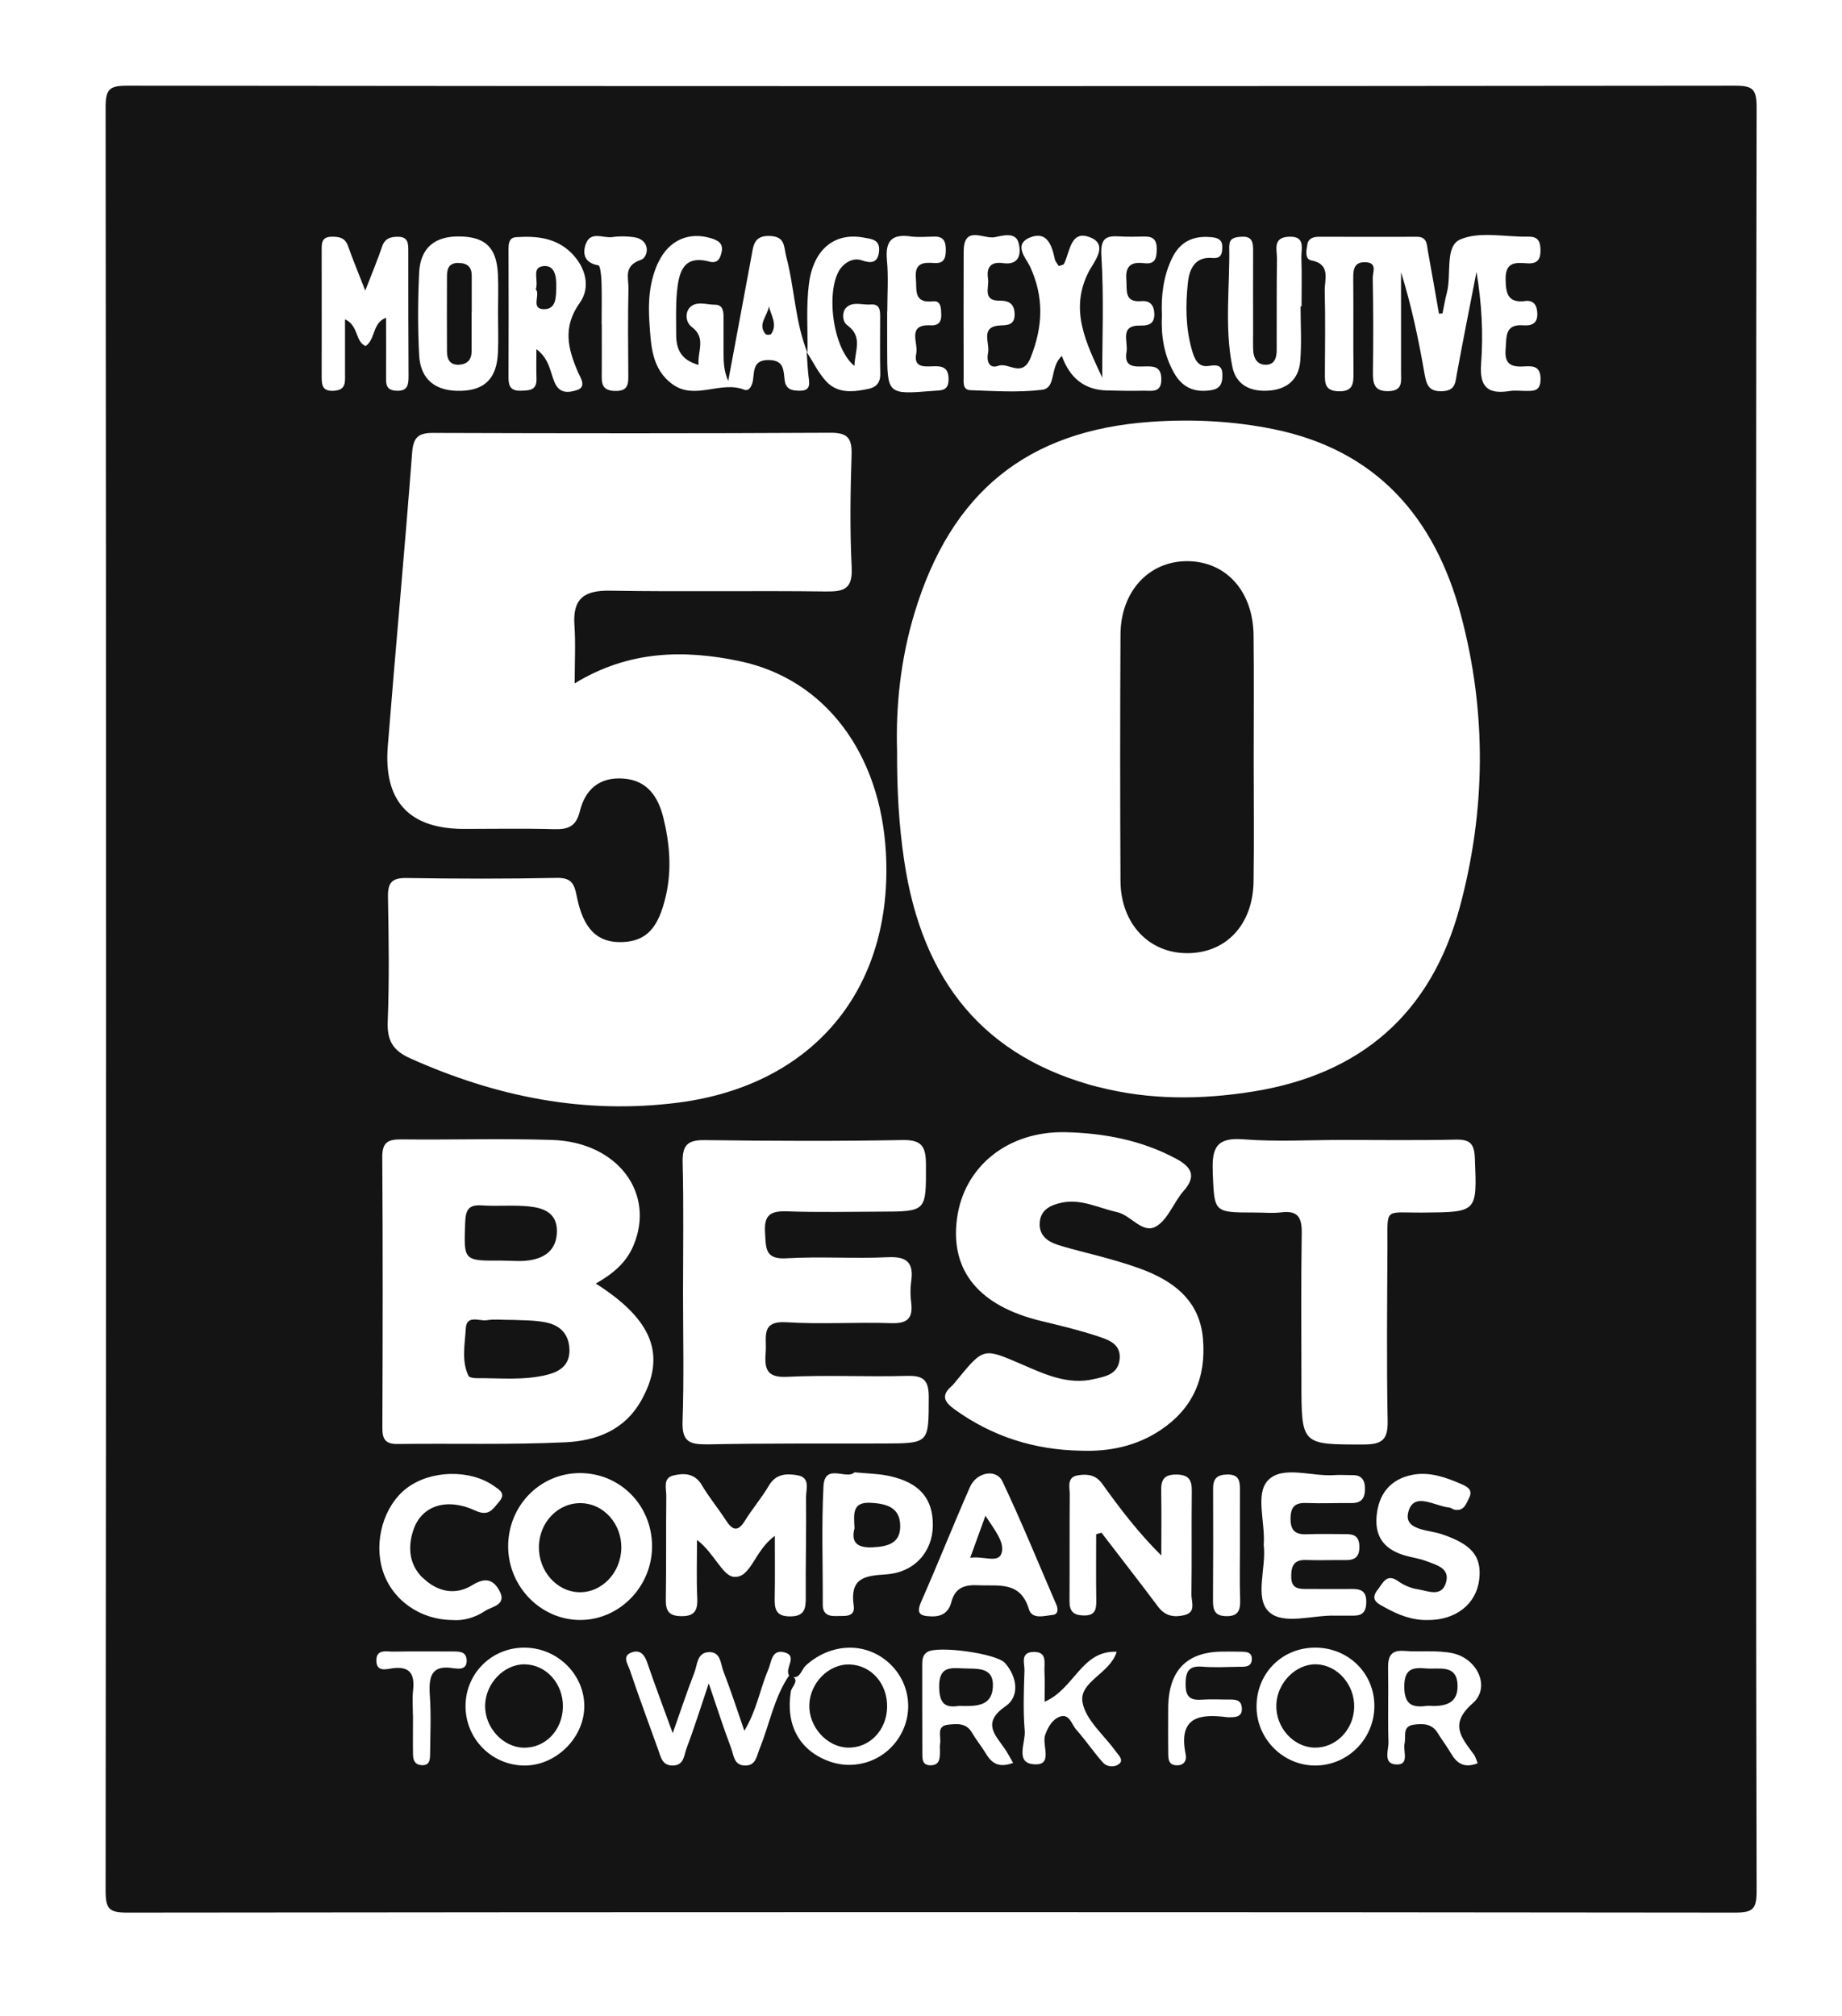 <svg xmlns="http://www.w3.org/2000/svg" width="74" height="81" viewBox="0 0 74 81" fill="none"><path d="M70.551 40.137C70.551 28.196 70.544 16.258 70.57 4.318C70.57 3.589 70.425 3.442 69.707 3.442C48.173 3.466 26.64 3.466 5.106 3.442C4.387 3.442 4.243 3.589 4.243 4.318C4.267 28.196 4.267 52.077 4.243 75.956C4.243 76.685 4.387 76.832 5.106 76.832C26.64 76.807 48.173 76.807 69.707 76.832C70.425 76.832 70.573 76.685 70.57 75.956C70.541 64.015 70.551 52.077 70.551 40.137ZM49.389 9.864C49.382 9.55 49.654 9.519 49.907 9.509C50.31 9.492 50.344 9.751 50.342 10.062C50.337 11.158 50.342 12.256 50.342 13.352C50.342 13.597 50.334 13.839 50.346 14.084C50.363 14.402 50.513 14.649 50.843 14.653C51.205 14.658 51.289 14.37 51.289 14.064C51.294 12.846 51.282 11.625 51.301 10.407C51.306 10.047 51.111 9.538 51.777 9.509C52.469 9.477 52.269 10.001 52.281 10.355C52.305 11.004 52.288 11.654 52.288 12.305C52.276 12.305 52.261 12.305 52.249 12.305C52.249 13.036 52.295 13.77 52.237 14.497C52.177 15.248 51.704 15.642 50.961 15.693C50.233 15.742 49.654 15.468 49.505 14.72C49.184 13.115 49.415 11.483 49.382 9.864H49.389ZM44.145 53.694C43.388 53.44 42.606 53.254 41.827 53.066C39.336 52.464 38.171 51.059 38.444 48.965C38.721 46.852 40.498 45.426 42.821 45.482C44.36 45.521 45.85 45.802 47.228 46.536C47.792 46.837 48.123 47.194 47.556 47.835C47.155 48.288 46.931 48.975 46.456 49.261C45.901 49.594 45.45 48.819 44.879 48.694C44.143 48.532 43.441 48.148 42.657 48.312C42.213 48.405 41.786 48.594 41.767 49.151C41.75 49.641 42.105 49.883 42.495 50.008C43.183 50.223 43.887 50.377 44.579 50.575C45.079 50.719 45.58 50.866 46.06 51.062C47.283 51.561 48.205 52.339 48.328 53.785C48.46 55.336 47.927 56.578 46.63 57.444C45.658 58.095 44.57 58.32 43.417 58.276C41.567 58.244 39.874 57.716 38.354 56.62C37.952 56.329 37.785 56.072 38.224 55.688C38.313 55.61 38.386 55.507 38.463 55.414C39.524 54.125 39.514 54.147 41.048 54.807C41.965 55.204 42.894 55.642 43.938 55.402C44.406 55.297 44.932 55.211 44.982 54.577C45.028 53.99 44.536 53.826 44.138 53.692L44.145 53.694ZM44.131 43.672C39.587 42.495 37.049 39.481 36.321 34.552C36.111 33.138 36.032 31.719 36.039 30.173C35.983 28.37 36.179 26.481 36.738 24.63C38.205 19.776 41.263 17.286 46.261 16.943C47.906 16.831 49.548 16.911 51.174 17.242C55.291 18.083 57.647 20.777 58.699 24.737C59.731 28.627 59.69 32.558 58.646 36.438C57.493 40.726 54.659 43.156 50.344 43.848C48.26 44.181 46.176 44.195 44.131 43.667V43.672ZM34.297 64.507C34.367 64.989 33.904 64.908 33.6 64.918C33.292 64.93 33.05 64.852 33.053 64.456C33.06 62.873 33 61.285 33.082 59.705C33.133 58.751 34.013 59.465 34.329 59.145C34.871 59.198 35.318 59.201 35.742 59.296C36.946 59.563 37.484 60.201 37.476 61.283C37.467 62.325 36.748 63.179 35.569 63.247C34.674 63.301 34.143 63.428 34.297 64.507ZM32.37 64.172C32.375 64.644 32.31 64.935 31.734 64.933C31.133 64.933 31.114 64.593 31.123 64.147C31.138 63.396 31.128 62.648 31.128 61.699C30.294 62.298 30.173 63.416 29.469 63.343C29.025 63.296 28.67 62.361 28.002 61.862C28.002 62.645 27.976 63.428 28.012 64.209C28.036 64.73 27.87 64.94 27.334 64.923C26.842 64.908 26.741 64.678 26.748 64.238C26.77 62.858 26.753 61.476 26.767 60.096C26.77 59.798 26.62 59.375 27.05 59.272C27.477 59.169 27.913 59.176 28.2 59.666C28.487 60.153 28.851 60.59 29.158 61.065C29.421 61.474 29.638 61.559 29.93 61.084C30.226 60.605 30.6 60.172 30.885 59.685C31.169 59.198 31.594 59.189 32.033 59.262C32.573 59.355 32.378 59.832 32.382 60.153C32.397 61.493 32.361 62.831 32.37 64.172ZM28.369 58.019C27.643 58.034 27.392 57.858 27.421 57.08C27.481 55.37 27.44 53.657 27.44 51.947C27.44 50.196 27.469 48.442 27.424 46.693C27.407 45.988 27.638 45.79 28.316 45.8C30.967 45.834 33.62 45.846 36.268 45.797C37.052 45.783 37.197 46.079 37.199 46.788C37.204 48.667 37.235 48.669 35.368 48.674C34.124 48.677 32.877 48.706 31.632 48.662C30.991 48.64 30.684 48.772 30.735 49.511C30.776 50.12 30.711 50.6 31.589 50.548C32.949 50.468 34.322 50.568 35.684 50.504C36.444 50.47 36.712 50.732 36.606 51.475C36.567 51.754 36.569 52.048 36.606 52.329C36.685 52.965 36.447 53.173 35.81 53.154C34.406 53.107 32.995 53.205 31.594 53.117C30.552 53.051 30.803 53.716 30.762 54.289C30.716 54.925 30.745 55.353 31.611 55.309C33.215 55.23 34.823 55.316 36.43 55.272C37.093 55.252 37.315 55.429 37.312 56.138C37.305 57.983 37.344 57.983 35.482 57.987C33.111 57.995 30.742 57.973 28.371 58.024L28.369 58.019ZM47.078 10.389C47.397 9.712 47.932 9.46 48.646 9.526C48.904 9.55 49.114 9.607 49.104 9.942C49.097 10.221 49.044 10.392 48.701 10.363C48.014 10.304 47.782 10.798 47.722 11.353C47.626 12.244 47.628 13.139 47.872 14.02C47.975 14.394 48.115 14.773 48.564 14.7C48.986 14.631 49.126 14.712 49.107 15.157C49.085 15.607 48.82 15.669 48.47 15.696C47.884 15.74 47.464 15.5 47.175 14.996C46.757 14.267 46.639 13.474 46.678 12.667C46.642 11.865 46.738 11.106 47.076 10.389H47.078ZM38.716 10.098C38.716 9.027 39.522 9.616 39.961 9.528C40.267 9.467 40.785 9.313 40.911 9.727C41.027 10.108 41.007 10.676 40.291 10.57C39.813 10.502 39.62 10.734 39.693 11.194C39.748 11.534 39.454 12.085 40.154 12.078C40.532 12.073 40.759 12.202 40.761 12.633C40.761 13.051 40.494 13.061 40.197 13.073C39.346 13.11 39.78 13.778 39.693 14.176C39.63 14.47 39.717 14.835 40.103 14.695C40.525 14.543 41.075 15.206 41.41 14.352C41.9 13.107 41.946 11.955 41.391 10.729C41.236 10.392 40.679 9.824 41.384 9.538C42.057 9.267 42.259 9.849 42.375 10.407C42.397 10.509 42.481 10.597 42.536 10.688C42.628 10.651 42.725 10.644 42.746 10.6C42.992 10.101 43.007 9.176 43.849 9.558C44.524 9.864 43.933 10.544 43.75 10.893C42.942 12.437 43.636 13.78 44.28 15.17C44.28 13.543 44.35 11.914 44.247 10.294C44.201 9.577 44.415 9.46 44.989 9.497C45.31 9.516 45.631 9.511 45.952 9.502C46.285 9.492 46.468 9.594 46.47 9.979C46.47 10.353 46.429 10.632 45.962 10.573C45.479 10.512 45.202 10.654 45.248 11.226C45.284 11.664 45.149 12.161 45.865 12.097C46.208 12.068 46.369 12.271 46.374 12.621C46.379 13.022 46.123 13.085 45.817 13.078C44.956 13.058 45.33 13.724 45.257 14.127C45.141 14.773 45.588 14.729 46 14.72C46.333 14.712 46.637 14.712 46.654 15.199C46.675 15.813 46.253 15.688 45.92 15.696C45.441 15.708 44.958 15.696 44.478 15.686C43.589 15.668 42.983 15.206 42.66 14.301C42.16 14.732 42.452 15.588 41.861 15.659C40.913 15.774 39.939 15.708 38.979 15.674C38.656 15.661 38.716 15.329 38.714 15.099C38.709 13.43 38.709 11.764 38.714 10.096L38.716 10.098ZM36.569 9.497C36.885 9.538 37.211 9.511 37.529 9.504C37.901 9.494 37.997 9.69 37.997 10.035C37.997 10.375 37.92 10.593 37.539 10.566C37.105 10.536 36.738 10.551 36.794 11.175C36.837 11.649 36.688 12.19 37.484 12.104C37.809 12.07 37.807 12.388 37.814 12.635C37.824 12.934 37.701 13.085 37.389 13.068C36.417 13.019 36.898 13.775 36.811 14.191C36.69 14.771 37.124 14.727 37.488 14.715C37.845 14.7 38.103 14.751 38.108 15.221C38.113 15.725 37.804 15.676 37.476 15.703C35.641 15.85 35.643 15.855 35.641 13.978C35.641 13.491 35.641 13.002 35.641 12.515H35.646C35.646 11.825 35.696 11.128 35.631 10.443C35.561 9.685 35.824 9.396 36.565 9.494L36.569 9.497ZM26.451 10.534C26.869 9.651 27.669 9.303 28.547 9.565C28.854 9.656 29.073 9.778 28.986 10.145C28.926 10.399 28.822 10.595 28.497 10.509C27.428 10.223 27.269 10.972 27.194 11.742C27.141 12.307 27.168 12.88 27.165 13.45C27.165 14.032 27.368 14.47 28.065 14.658C28.012 14.113 28.383 13.579 27.795 13.137C27.539 12.946 27.525 12.572 27.696 12.371C27.956 12.07 28.374 12.241 28.724 12.241C29.049 12.241 29.068 12.508 29.068 12.762C29.068 13.21 29.068 13.658 29.068 14.105C29.068 14.497 29.068 14.891 29.256 15.302C29.565 13.641 29.876 11.98 30.185 10.316C30.267 9.878 30.272 9.45 30.94 9.479C31.56 9.506 31.485 9.927 31.584 10.299C31.924 11.578 31.939 12.931 32.44 14.174C32.455 13.242 32.38 12.298 32.501 11.38C32.684 9.993 33.552 9.33 34.691 9.543C35.004 9.602 35.359 9.612 35.315 10.091C35.274 10.563 34.997 10.588 34.638 10.463C34.336 10.358 34.08 10.47 33.868 10.671C33.142 11.353 33.376 13.939 34.326 14.7C34.343 14.076 34.676 13.528 34.037 13.063C33.822 12.907 33.842 12.542 33.965 12.393C34.223 12.082 34.638 12.261 34.987 12.232C35.335 12.205 35.359 12.449 35.359 12.709C35.359 13.479 35.347 14.252 35.364 15.023C35.371 15.378 35.19 15.559 34.896 15.62C34.297 15.747 33.666 15.825 33.2 15.329C32.879 14.986 32.667 14.539 32.407 14.137C32.431 14.463 32.443 14.788 32.481 15.111C32.515 15.407 32.585 15.696 32.136 15.696C31.835 15.696 31.572 15.656 31.524 15.28C31.473 14.883 31.509 14.472 30.892 14.463C30.272 14.453 30.303 14.859 30.253 15.258C30.224 15.47 30.103 15.737 29.901 15.656C28.955 15.282 27.93 16.087 27.028 15.444C26.165 14.827 26.152 13.849 26.087 12.919C26.032 12.104 26.092 11.287 26.447 10.534H26.451ZM23.545 9.778C23.741 9.272 24.242 9.577 24.604 9.524C24.879 9.482 25.168 9.489 25.443 9.524C26.172 9.619 26.046 10.341 25.75 10.438C25.033 10.678 25.258 11.17 25.248 11.591C25.221 12.728 25.233 13.866 25.241 15.003C25.241 15.387 25.274 15.72 24.705 15.705C24.151 15.693 24.17 15.365 24.175 14.984C24.18 14.333 24.175 13.685 24.175 13.034H24.17C24.17 12.466 24.182 11.896 24.165 11.329C24.158 11.094 24.117 10.671 24.04 10.659C23.473 10.566 23.386 10.182 23.543 9.775L23.545 9.778ZM20.431 9.961C20.431 9.741 20.477 9.546 20.73 9.528C21.548 9.47 22.346 9.55 22.961 10.169C23.528 10.739 23.741 11.537 23.292 12.165C22.592 13.146 22.814 14.008 23.224 14.959C23.311 15.162 23.584 15.541 23.181 15.669C22.887 15.762 22.484 15.85 22.279 15.358C22.1 14.935 22.071 14.416 21.55 14.027C21.55 14.485 21.538 14.844 21.553 15.204C21.572 15.688 21.263 15.686 20.921 15.696C20.559 15.708 20.429 15.551 20.429 15.194C20.436 13.45 20.434 11.708 20.429 9.964L20.431 9.961ZM16.838 10.962C16.883 9.947 17.479 9.467 18.514 9.499C19.51 9.528 19.949 9.959 20.002 11.001C20.029 11.527 20.007 12.058 20.007 12.586C20.007 13.115 20.029 13.643 20.004 14.171C19.956 15.192 19.486 15.669 18.533 15.7C17.506 15.735 16.886 15.253 16.838 14.255C16.782 13.161 16.787 12.06 16.838 10.964V10.962ZM17.445 17.391C22.747 17.408 28.048 17.413 33.35 17.384C34.042 17.379 34.232 17.589 34.211 18.271C34.162 19.776 34.141 21.288 34.215 22.792C34.259 23.658 33.911 23.771 33.183 23.761C30.291 23.724 27.399 23.778 24.51 23.729C23.494 23.712 23 24.023 23.077 25.114C23.128 25.843 23.087 26.577 23.087 27.453C25.258 26.124 27.489 26.09 29.724 26.562C33.152 27.284 35.368 30.266 35.59 34.253C35.894 39.75 32.655 43.596 27.255 44.293C23.47 44.78 19.922 44.058 16.478 42.514C15.798 42.209 15.545 41.812 15.576 41.044C15.641 39.376 15.617 37.705 15.586 36.034C15.574 35.455 15.75 35.261 16.334 35.271C18.34 35.303 20.349 35.308 22.356 35.266C22.937 35.254 23.068 35.474 23.171 36.005C23.434 37.35 24.027 37.889 25.019 37.844C25.981 37.803 26.456 37.267 26.751 35.985C26.994 34.921 26.902 33.869 26.647 32.839C26.442 32.017 26.01 31.342 25.036 31.276C24.071 31.21 23.506 31.719 23.29 32.605C23.14 33.216 22.805 33.324 22.257 33.309C21.054 33.275 19.848 33.299 18.644 33.299C16.447 33.299 15.402 32.194 15.579 29.975C15.892 26.039 16.259 22.107 16.558 18.169C16.608 17.496 16.876 17.388 17.453 17.388L17.445 17.391ZM25.754 56.27C25.079 57.471 23.926 57.882 22.713 57.939C20.47 58.044 18.217 57.978 15.969 58.007C15.492 58.012 15.359 57.826 15.361 57.361C15.376 53.736 15.383 50.11 15.357 46.487C15.352 45.846 15.629 45.766 16.155 45.771C18.162 45.793 20.173 45.729 22.178 45.793C24.816 45.876 26.353 47.941 25.436 50.064C25.151 50.722 24.642 51.16 23.936 51.563C26.256 53.034 26.767 54.47 25.757 56.268L25.754 56.27ZM26.196 62.092C26.21 63.709 24.91 65.065 23.331 65.077C21.748 65.089 20.427 63.758 20.415 62.141C20.402 60.505 21.678 59.186 23.282 59.176C24.898 59.167 26.181 60.451 26.196 62.092ZM16.992 63.386C17.568 63.949 18.292 64.098 18.97 63.68C19.467 63.372 19.79 63.423 20.05 63.876C20.395 64.475 19.766 64.529 19.491 64.712C19.09 64.979 18.62 65.118 18.171 65.079C16.857 65.065 15.745 64.262 15.376 63.095C15.005 61.921 15.412 60.5 16.324 59.793C17.276 59.056 18.861 59.013 19.831 59.685C20.072 59.854 20.34 59.993 20.048 60.331C19.797 60.62 19.645 60.938 19.09 60.681C17.921 60.143 16.927 60.497 16.604 61.469C16.375 62.161 16.437 62.856 16.985 63.389L16.992 63.386ZM14.693 13.902C14.259 13.729 14.423 13.093 13.861 12.826C13.861 13.601 13.861 14.309 13.861 15.015C13.861 15.336 13.912 15.666 13.418 15.698C12.925 15.73 12.923 15.444 12.923 15.091C12.928 13.425 12.923 11.762 12.923 10.096C12.923 9.812 12.894 9.514 13.321 9.509C13.62 9.506 13.861 9.543 13.982 9.883C14.165 10.407 14.38 10.918 14.674 11.674C14.976 10.893 15.181 10.412 15.347 9.912C15.46 9.57 15.699 9.509 15.998 9.511C16.413 9.514 16.403 9.812 16.403 10.103C16.403 11.769 16.403 13.433 16.413 15.099C16.416 15.47 16.372 15.727 15.904 15.696C15.482 15.666 15.509 15.397 15.509 15.104C15.513 14.338 15.509 13.575 15.509 12.765C14.954 12.97 15.089 13.628 14.691 13.9L14.693 13.902ZM18.251 67.022C17.31 66.848 17.216 67.367 17.269 68.127C17.322 68.896 17.286 69.669 17.279 70.439C17.276 70.681 17.272 70.948 16.907 70.906C16.654 70.877 16.594 70.691 16.592 70.478C16.584 69.95 16.592 69.424 16.592 68.896H16.587C16.587 68.57 16.558 68.243 16.594 67.922C16.664 67.281 16.502 66.921 15.771 67.017C15.545 67.046 15.14 67.183 15.12 66.738C15.099 66.222 15.53 66.354 15.82 66.347C16.62 66.332 17.419 66.342 18.22 66.342C18.466 66.342 18.726 66.349 18.748 66.682C18.77 67.044 18.483 67.058 18.258 67.017L18.251 67.022ZM21.037 70.924C19.727 70.899 18.688 69.825 18.702 68.512C18.716 67.198 19.782 66.165 21.104 66.188C22.421 66.21 23.497 67.296 23.473 68.578C23.449 69.845 22.305 70.946 21.037 70.924ZM30.511 70.263C30.397 70.542 30.373 70.933 29.927 70.924C29.476 70.914 29.478 70.505 29.375 70.231C29.076 69.446 28.82 68.644 28.473 67.624C28.133 68.634 27.882 69.441 27.583 70.229C27.479 70.498 27.489 70.914 27.035 70.924C26.599 70.933 26.548 70.579 26.439 70.28C26.056 69.214 25.66 68.15 25.299 67.076C25.224 66.85 24.961 66.51 25.402 66.371C25.728 66.268 25.899 66.481 26.005 66.799C26.304 67.675 26.632 68.541 27.026 69.625C27.361 68.675 27.609 67.927 27.894 67.195C28.017 66.88 27.997 66.395 28.465 66.369C28.965 66.342 28.945 66.846 29.066 67.151C29.36 67.902 29.606 68.673 29.903 69.527C30.402 68.707 30.53 67.851 30.86 67.081C30.991 66.777 30.995 66.241 31.509 66.376C32.069 66.52 31.519 67.007 31.695 67.296C31.7 67.296 31.702 67.298 31.705 67.301C31.092 68.198 30.916 69.277 30.511 70.261V70.263ZM36.181 69.688C35.609 70.706 34.394 71.154 33.297 70.75C32.107 70.312 31.558 69.287 31.77 67.951C31.799 67.77 32.093 67.543 31.878 67.369C32.151 67.408 32.211 67.051 32.368 66.909C33.304 66.058 34.596 65.945 35.544 66.662C36.492 67.379 36.762 68.656 36.181 69.688ZM40.368 70.256C40.479 70.417 40.571 70.596 40.701 70.818C40.081 71.048 39.813 70.794 39.587 70.412C39.42 70.136 39.211 69.886 39.051 69.608C38.822 69.204 38.451 69.248 38.101 69.282C37.592 69.331 37.821 69.762 37.768 70.04C37.746 70.158 37.766 70.283 37.761 70.405C37.754 70.654 37.744 70.899 37.406 70.914C37.042 70.928 37.054 70.657 37.054 70.42C37.047 69.243 37.052 68.066 37.049 66.892C37.049 66.687 37.057 66.484 37.257 66.361C37.679 66.1 40.028 66.42 40.371 66.802C40.875 67.367 40.962 68.152 40.407 68.534C39.437 69.201 39.97 69.678 40.371 70.258L40.368 70.256ZM39.307 63.682C38.767 63.658 38.376 63.761 38.219 64.358C38.118 64.742 37.872 64.945 37.428 64.933C36.924 64.92 36.801 64.808 37.025 64.301C37.693 62.787 38.301 61.246 38.969 59.732C39.235 59.132 40.028 58.99 40.274 59.514C41.051 61.156 41.736 62.841 42.457 64.509C42.51 64.688 42.493 64.854 42.291 64.874C41.948 64.908 41.463 65.07 41.333 64.639C40.99 63.504 40.117 63.722 39.305 63.682H39.307ZM44.963 70.853C44.782 71.009 44.473 70.99 44.304 70.799C43.931 70.38 43.615 69.906 43.241 69.488C43.05 69.275 42.964 68.82 42.575 68.962C42.286 69.067 42.105 69.368 41.989 69.691C41.84 70.107 42.358 70.982 41.475 70.867C40.79 70.777 41.205 69.994 41.167 69.532C41.099 68.727 41.13 67.912 41.157 67.103C41.167 66.829 40.976 66.383 41.504 66.361C42.093 66.337 41.943 66.811 41.96 67.147C41.979 67.504 41.965 67.866 41.965 68.362C43.171 67.844 43.441 66.293 44.862 66.354C44.592 67.242 43.344 67.548 43.489 68.384C43.615 69.101 44.36 69.705 44.828 70.361C44.934 70.51 45.151 70.694 44.965 70.855L44.963 70.853ZM46.531 64.551C45.781 63.55 45.011 62.565 44.251 61.571L44.037 61.633C44.037 62.52 44.027 63.406 44.042 64.294C44.046 64.668 43.991 64.908 43.53 64.896C43.113 64.886 42.961 64.72 42.966 64.311C42.975 62.885 42.964 61.459 42.975 60.033C42.978 59.739 42.836 59.333 43.323 59.262C43.692 59.208 44.025 59.247 44.28 59.605C44.985 60.588 45.713 61.552 46.654 62.486C46.654 61.62 46.666 60.754 46.649 59.888C46.639 59.438 46.772 59.23 47.261 59.235C47.742 59.24 47.884 59.433 47.879 59.891C47.862 61.275 47.884 62.662 47.864 64.047C47.86 64.333 48.057 64.754 47.609 64.874C47.216 64.979 46.825 64.945 46.533 64.553L46.531 64.551ZM49.741 66.958C49.261 66.966 48.776 66.992 48.299 66.953C47.749 66.907 47.628 67.156 47.63 67.665C47.63 68.152 47.807 68.311 48.262 68.279C48.66 68.252 49.063 68.277 49.466 68.274C49.685 68.274 49.861 68.323 49.888 68.585C49.922 68.93 49.705 68.986 49.437 68.984C49.396 68.984 49.357 68.989 49.316 68.984C48.207 68.842 47.322 68.947 47.633 70.476C47.686 70.74 47.548 70.946 47.223 70.911C46.948 70.882 46.938 70.669 46.934 70.471C46.924 69.862 46.931 69.25 46.931 68.641C46.931 67.105 47.674 66.34 49.16 66.347C49.36 66.347 49.56 66.342 49.76 66.349C49.992 66.359 50.303 66.315 50.291 66.66C50.279 66.992 49.97 66.956 49.739 66.958H49.741ZM48.733 59.8C48.733 59.392 48.899 59.238 49.309 59.233C49.779 59.228 49.816 59.499 49.813 59.856C49.809 60.627 49.813 61.398 49.813 62.168C49.813 62.858 49.796 63.548 49.821 64.238C49.835 64.668 49.765 64.935 49.254 64.923C48.812 64.913 48.728 64.686 48.73 64.304C48.74 62.802 48.74 61.302 48.735 59.8H48.733ZM48.721 47.065C48.677 46.089 48.894 45.685 49.948 45.768C51.263 45.871 52.594 45.793 53.916 45.793C55.44 45.793 56.965 45.815 58.487 45.78C59.053 45.768 59.227 45.939 59.251 46.529C59.338 48.706 59.362 48.694 57.153 48.711C55.571 48.723 55.749 48.469 55.739 50.12C55.727 52.439 55.703 54.758 55.747 57.075C55.761 57.836 55.527 58.024 54.794 58.027C52.283 58.029 52.283 58.061 52.283 55.509C52.283 53.516 52.264 51.522 52.295 49.531C52.305 48.909 52.138 48.623 51.49 48.701C51.133 48.745 50.768 48.709 50.407 48.709C48.733 48.709 48.791 48.706 48.718 47.067L48.721 47.065ZM50.766 62.083C50.846 61.173 50.411 60.016 50.942 59.465C51.528 58.856 52.691 59.323 53.6 59.257C53.839 59.24 54.082 59.26 54.324 59.257C54.669 59.252 54.825 59.416 54.835 59.773C54.845 60.172 54.709 60.387 54.29 60.38C53.687 60.373 53.084 60.402 52.483 60.378C52.015 60.358 51.846 60.541 51.846 61.016C51.846 61.51 52.064 61.652 52.51 61.633C53.031 61.611 53.554 61.628 54.075 61.628C54.391 61.628 54.596 61.708 54.611 62.102C54.625 62.542 54.434 62.679 54.041 62.672C53.52 62.662 52.997 62.689 52.476 62.667C51.986 62.648 51.868 62.902 51.873 63.343C51.878 63.827 52.179 63.834 52.52 63.832C53.081 63.827 53.643 63.839 54.205 63.832C54.599 63.824 54.91 63.842 54.888 64.397C54.869 64.874 54.611 64.913 54.261 64.903C54.061 64.898 53.858 64.908 53.658 64.903C52.741 64.869 51.557 65.295 50.978 64.749C50.39 64.196 50.874 62.98 50.771 62.083H50.766ZM52.84 70.924C51.579 70.926 50.522 69.901 50.481 68.634C50.438 67.284 51.444 66.215 52.785 66.188C54.133 66.161 55.206 67.188 55.214 68.516C55.221 69.84 54.155 70.921 52.84 70.924ZM55.346 63.864C55.556 63.597 55.701 63.181 56.181 63.526C56.403 63.685 56.682 63.802 56.95 63.842C57.353 63.903 57.908 64.182 58.089 63.58C58.265 62.995 57.708 62.868 57.305 62.714C57.044 62.614 56.764 62.574 56.494 62.501C55.708 62.286 55.233 61.828 55.3 60.938C55.373 60.011 55.86 59.416 56.748 59.245C57.432 59.113 58.093 59.348 58.723 59.624C58.945 59.722 59.181 59.849 59.024 60.162C58.904 60.404 58.817 60.718 58.438 60.647C58.361 60.632 58.291 60.566 58.216 60.559C57.635 60.505 56.779 59.893 56.572 60.762C56.4 61.476 57.389 61.452 57.913 61.628C59.109 62.029 59.541 62.508 59.425 63.458C59.307 64.438 58.484 65.087 57.36 65.079C56.74 65.094 56.181 64.876 55.65 64.58C55.392 64.436 55.009 64.292 55.341 63.868L55.346 63.864ZM59.208 70.474C59.278 70.569 59.307 70.694 59.364 70.833C58.798 71.051 58.516 70.818 58.286 70.427C58.122 70.148 57.925 69.891 57.756 69.615C57.524 69.236 57.165 69.236 56.803 69.282C56.318 69.346 56.492 69.752 56.427 70.043C56.357 70.349 56.649 70.924 56.067 70.88C55.551 70.84 55.792 70.293 55.78 69.975C55.749 68.998 55.785 68.022 55.764 67.046C55.754 66.562 55.855 66.273 56.419 66.32C57.056 66.371 57.715 66.283 58.335 66.408C59.362 66.616 59.893 67.787 59.167 68.421C58.202 69.263 58.718 69.801 59.205 70.474H59.208ZM61.27 12.09C61.636 12.051 61.757 12.288 61.76 12.621C61.762 13.017 61.506 13.09 61.197 13.068C60.447 13.012 60.529 13.528 60.486 14.032C60.426 14.712 60.809 14.749 61.289 14.717C61.658 14.693 61.892 14.764 61.89 15.236C61.89 15.749 61.571 15.703 61.251 15.703C61.05 15.703 60.845 15.676 60.65 15.708C59.779 15.847 59.427 15.559 59.502 14.597C59.594 13.389 59.524 12.165 59.316 10.923C59.053 12.28 58.781 13.636 58.532 14.993C58.465 15.363 58.477 15.696 57.941 15.715C57.382 15.737 57.305 15.446 57.225 14.996C56.989 13.638 56.707 12.288 56.285 10.935C56.285 12.276 56.285 13.616 56.285 14.959C56.285 15.316 56.367 15.696 55.79 15.713C55.209 15.73 55.151 15.419 55.156 14.952C55.173 13.69 55.173 12.427 55.148 11.165C55.144 10.942 55.344 10.553 54.864 10.534C54.422 10.514 54.362 10.793 54.365 11.165C54.377 12.427 54.362 13.69 54.374 14.952C54.379 15.4 54.369 15.742 53.759 15.718C53.212 15.696 53.224 15.373 53.226 14.989C53.231 13.89 53.248 12.789 53.219 11.691C53.207 11.229 53.484 10.615 52.671 10.458C52.411 10.407 52.481 10.04 52.522 9.81C52.563 9.58 52.766 9.511 52.98 9.511C54.292 9.511 55.604 9.519 56.916 9.511C57.339 9.509 57.317 9.824 57.365 10.091C57.517 10.928 57.662 11.764 57.809 12.601C57.857 12.596 57.903 12.594 57.951 12.589C58.009 12.312 58.052 12.033 58.125 11.764C58.32 11.03 58.035 9.9 58.655 9.624C59.432 9.279 60.464 9.526 61.388 9.506C61.74 9.499 61.878 9.646 61.887 10.008C61.899 10.414 61.776 10.607 61.347 10.578C60.898 10.546 60.474 10.507 60.486 11.221C60.496 11.811 60.585 12.17 61.265 12.097L61.27 12.09Z" fill="#141414"></path><path d="M50.366 30.528C50.366 28.859 50.38 27.191 50.361 25.522C50.342 23.754 49.259 22.555 47.708 22.543C46.159 22.533 45.021 23.754 45.014 25.495C44.997 28.791 44.997 32.088 45.014 35.386C45.023 37.118 46.176 38.317 47.744 38.29C49.283 38.265 50.334 37.128 50.361 35.41C50.385 33.784 50.366 32.154 50.366 30.528Z" fill="#141414"></path><path d="M21.953 53.127C21.449 53.024 20.921 53.041 20.665 53.024C20.125 53.024 19.838 52.987 19.568 53.034C19.262 53.085 18.741 52.796 18.712 53.374C18.678 54.002 18.531 54.658 18.82 55.27C18.852 55.338 19.03 55.363 19.139 55.363C20.094 55.355 21.061 55.463 22.002 55.221C22.486 55.096 22.887 54.842 22.877 54.23C22.867 53.599 22.503 53.242 21.953 53.129V53.127Z" fill="#141414"></path><path d="M20.18 50.641C20.538 50.641 20.902 50.683 21.251 50.631C21.905 50.538 22.368 50.198 22.373 49.46C22.378 48.709 21.821 48.525 21.256 48.464C20.627 48.398 19.985 48.466 19.353 48.422C18.815 48.386 18.707 48.611 18.688 49.117C18.632 50.656 18.608 50.653 20.18 50.639V50.641Z" fill="#141414"></path><path d="M30.981 13.416C31.246 13.029 30.971 12.662 30.887 12.303C30.841 12.694 30.417 13.031 30.759 13.423C30.793 13.46 30.952 13.455 30.981 13.416Z" fill="#141414"></path><path d="M23.376 60.385C22.433 60.346 21.654 61.146 21.649 62.156C21.647 63.115 22.356 63.922 23.234 63.961C24.16 64.003 24.951 63.186 24.961 62.176C24.971 61.219 24.264 60.419 23.376 60.385Z" fill="#141414"></path><path d="M36.164 61.258C36.138 60.554 35.619 60.407 34.992 60.37C34.223 60.324 34.302 60.81 34.329 61.395C34.196 61.899 34.37 62.19 35.045 62.158C35.677 62.129 36.193 61.992 36.164 61.258Z" fill="#141414"></path><path d="M18.449 14.649C18.789 14.629 18.946 14.438 18.946 14.103C18.946 13.577 18.946 13.054 18.946 12.528C18.946 12.528 18.948 12.528 18.951 12.528C18.951 12.043 18.951 11.559 18.951 11.075C18.951 10.729 18.782 10.575 18.434 10.563C18.048 10.551 17.957 10.778 17.957 11.092C17.952 12.102 17.952 13.112 17.957 14.123C17.957 14.441 18.08 14.671 18.449 14.651V14.649Z" fill="#141414"></path><path d="M21.857 12.42C22.366 12.422 22.339 11.896 22.346 11.488C22.354 11.097 22.284 10.659 21.852 10.688C21.324 10.727 21.654 11.258 21.524 11.62C21.727 11.83 21.295 12.418 21.857 12.42Z" fill="#141414"></path><path d="M38.977 62.579C39.481 62.494 40.091 62.807 40.231 62.408C40.383 61.975 39.963 61.469 39.589 60.889C39.365 61.508 39.191 61.987 38.977 62.579Z" fill="#141414"></path><path d="M57.3 67.024C56.772 66.978 56.415 67.014 56.415 67.756C56.415 68.556 56.815 68.595 57.36 68.524C57.99 68.563 58.578 68.477 58.556 67.704C58.532 66.841 57.818 67.068 57.297 67.024H57.3Z" fill="#141414"></path><path d="M34.136 66.865C33.299 66.836 32.537 67.599 32.513 68.492C32.489 69.368 33.215 70.177 34.051 70.204C34.922 70.231 35.619 69.517 35.639 68.582C35.658 67.641 35.007 66.894 34.136 66.865Z" fill="#141414"></path><path d="M21.095 66.858C20.26 66.841 19.505 67.616 19.488 68.509C19.474 69.395 20.2 70.19 21.039 70.207C21.91 70.224 22.597 69.507 22.614 68.568C22.629 67.641 21.951 66.877 21.095 66.86V66.858Z" fill="#141414"></path><path d="M52.891 66.858C52.064 66.829 51.301 67.597 51.275 68.49C51.248 69.387 51.948 70.177 52.794 70.204C53.653 70.231 54.379 69.502 54.403 68.587C54.427 67.682 53.735 66.89 52.891 66.858Z" fill="#141414"></path><path d="M38.697 67.022C38.147 66.995 37.715 66.953 37.73 67.79C37.742 68.519 38.05 68.6 38.533 68.529C39.179 68.546 39.83 68.563 39.886 67.795C39.946 66.936 39.252 67.049 38.697 67.022Z" fill="#141414"></path></svg>